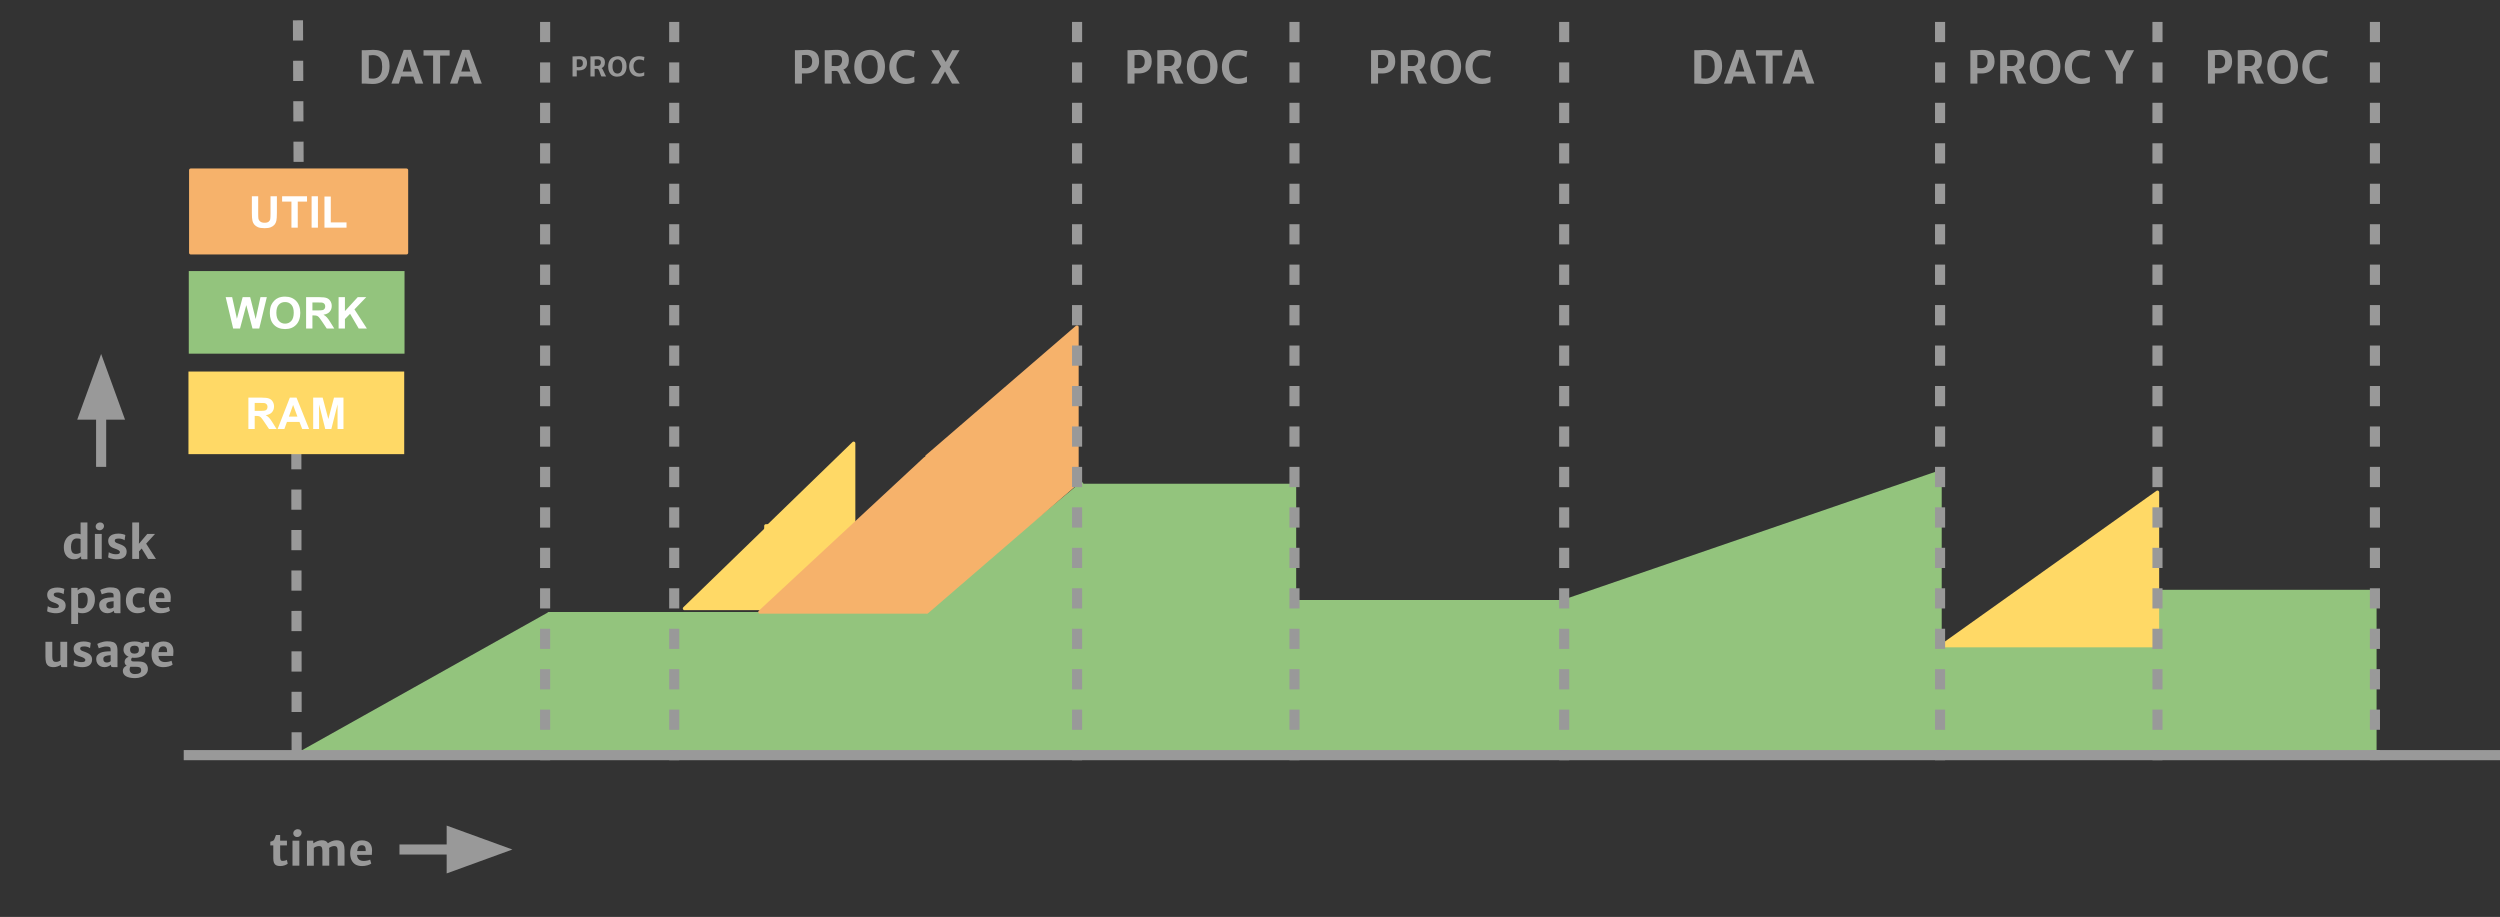 <?xml version="1.0"?>

<svg xmlns:dc="http://purl.org/dc/elements/1.1/" xmlns:cc="http://creativecommons.org/ns#" xmlns:rdf="http://www.w3.org/1999/02/22-rdf-syntax-ns#" xmlns:svg="http://www.w3.org/2000/svg" xmlns="http://www.w3.org/2000/svg" xmlns:sodipodi="http://sodipodi.sourceforge.net/DTD/sodipodi-0.dtd" xmlns:inkscape="http://www.inkscape.org/namespaces/inkscape" version="1.1" viewBox="0 0 741.606 272" stroke-miterlimit="10" id="svg9475" inkscape:version="0.91 r13725" sodipodi:docname="d4_2.svg" width="741.606" height="272" style="fill:none;stroke:none;stroke-linecap:square;stroke-miterlimit:10">
  <rect x="0" y="0" width="741.606" height="272" fill="#333333" stroke="none"/>
  <defs id="defs9660"></defs>
  <sodipodi:namedview pagecolor="#ffffff" bordercolor="#666666" borderopacity="1" objecttolerance="10" gridtolerance="10" guidetolerance="10" inkscape:pageopacity="0" inkscape:pageshadow="2" inkscape:window-width="1920" inkscape:window-height="1080" id="namedview9658" showgrid="false" fit-margin-top="0" fit-margin-left="0" fit-margin-right="0" fit-margin-bottom="0" inkscape:zoom="0.77094281" inkscape:cx="-341.71773" inkscape:cy="111.34463" inkscape:window-x="0" inkscape:window-y="0" inkscape:window-maximized="0" inkscape:current-layer="g9480"></sodipodi:namedview>
  <clipPath id="p.0">
    <path d="m 0,0 1152,0 0,864 L 0,864 0,0 Z" id="path9478" inkscape:connector-curvature="0" style="clip-rule:nonzero"></path>
  </clipPath>
  <g clip-path="url(#p.0)" id="g9480" transform="translate(-72,-224)">
    <path d="m 0,0 1152,0 0,864 -1152,0 z" id="path9482" inkscape:connector-curvature="0" style="fill:#000000;fill-opacity:0;fill-rule:nonzero"></path>
    <path d="m 647.496,402.504 -112,0 112,-38.488 z" id="path9484" inkscape:connector-curvature="0" style="fill:#93c47d;fill-rule:nonzero"></path>
    <path d="m 647.496,402.504 -112,0 112,-38.488 z" id="path9486" inkscape:connector-curvature="0" style="fill-rule:nonzero;stroke:#93c47d;stroke-width:1;stroke-linecap:butt;stroke-linejoin:round"></path>
    <path d="m 711.992,399.459 64.504,0 0,48.535 -64.504,0 z" id="path9488" inkscape:connector-curvature="0" style="fill:#93c47d;fill-rule:nonzero"></path>
    <path d="m 711.992,399.459 64.504,0 0,48.535 -64.504,0 z" id="path9490" inkscape:connector-curvature="0" style="fill-rule:nonzero;stroke:#93c47d;stroke-width:1;stroke-linecap:butt;stroke-linejoin:round"></path>
    <path d="m 647.496,415.995 64.504,0 0,32 -64.504,0 z" id="path9492" inkscape:connector-curvature="0" style="fill:#93c47d;fill-rule:nonzero"></path>
    <path d="m 647.496,415.995 64.504,0 0,32 -64.504,0 z" id="path9494" inkscape:connector-curvature="0" style="fill-rule:nonzero;stroke:#93c47d;stroke-width:1;stroke-linecap:butt;stroke-linejoin:round"></path>
    <path d="m 392.85,406.01 -46.488,0 46.488,-38.488 z" id="path9496" inkscape:connector-curvature="0" style="fill:#93c47d;fill-rule:nonzero"></path>
    <path d="m 392.85,406.01 -46.488,0 46.488,-38.488 z" id="path9498" inkscape:connector-curvature="0" style="fill-rule:nonzero;stroke:#93c47d;stroke-width:1;stroke-linecap:butt;stroke-linejoin:round"></path>
    <path d="M 234.898,448 160,448 234.898,406.047 Z" id="path9500" inkscape:connector-curvature="0" style="fill:#93c47d;fill-rule:nonzero"></path>
    <path d="M 234.898,448 160,448 234.898,406.047 Z" id="path9502" inkscape:connector-curvature="0" style="fill-rule:nonzero;stroke:#93c47d;stroke-width:1;stroke-linecap:butt;stroke-linejoin:round"></path>
    <path d="m 234.898,406.047 156.598,0 0,41.953 -156.598,0 z" id="path9504" inkscape:connector-curvature="0" style="fill:#93c47d;fill-rule:nonzero"></path>
    <path d="m 234.898,406.047 156.598,0 0,41.953 -156.598,0 z" id="path9506" inkscape:connector-curvature="0" style="fill-rule:nonzero;stroke:#93c47d;stroke-width:1;stroke-linecap:butt;stroke-linejoin:round"></path>
    <path d="M 391.496,368 456,368 l 0,80 -64.504,0 z" id="path9508" inkscape:connector-curvature="0" style="fill:#93c47d;fill-rule:nonzero"></path>
    <path d="M 391.496,368 456,368 l 0,80 -64.504,0 z" id="path9510" inkscape:connector-curvature="0" style="fill-rule:nonzero;stroke:#93c47d;stroke-width:1;stroke-linecap:butt;stroke-linejoin:round"></path>
    <path d="m 456,402.488 191.496,0 0,45.512 -191.496,0 z" id="path9512" inkscape:connector-curvature="0" style="fill:#93c47d;fill-rule:nonzero"></path>
    <path d="m 456,402.488 191.496,0 0,45.512 -191.496,0 z" id="path9514" inkscape:connector-curvature="0" style="fill-rule:nonzero;stroke:#93c47d;stroke-width:1;stroke-linecap:butt;stroke-linejoin:round"></path>
    <path d="M 159.906,358.717 160,448.008" id="path9516" inkscape:connector-curvature="0" style="fill:#000000;fill-opacity:0;fill-rule:nonzero"></path>
    <path d="M 159.906,358.717 160,448.008" id="path9518" inkscape:connector-curvature="0" style="fill-rule:nonzero;stroke:#999999;stroke-width:3;stroke-linecap:butt;stroke-linejoin:round;stroke-dasharray:3, 9"></path>
    <path d="m 128,448 685.606,0" id="path9520" inkscape:connector-curvature="0" style="fill:#000000;fill-opacity:0;fill-rule:nonzero"></path>
    <path d="m 128,448 685.606,0" id="path9522" inkscape:connector-curvature="0" style="fill-rule:nonzero;stroke:#999999;stroke-width:3;stroke-linecap:butt;stroke-linejoin:round"></path>
    <path d="m 192,476 32,0" id="path9524" inkscape:connector-curvature="0" style="fill:#000000;fill-opacity:0;fill-rule:nonzero"></path>
    <path d="m 192,476 14,0" id="path9526" inkscape:connector-curvature="0" style="fill-rule:evenodd;stroke:#999999;stroke-width:3;stroke-linecap:butt;stroke-linejoin:round"></path>
    <path d="M 206,480.955 219.614,476 206,471.045 Z" id="path9528" inkscape:connector-curvature="0" style="fill:#999999;fill-rule:evenodd;stroke:#999999;stroke-width:3;stroke-linecap:butt"></path>
    <path d="m 128,456 64,0 0,40 -64,0 z" id="path9530" inkscape:connector-curvature="0" style="fill:#000000;fill-opacity:0;fill-rule:nonzero"></path>
    <path d="m 153.072,474.784 -0.891,0 0,-1.094 q 0.422,-0.125 0.609,-0.188 0.203,-0.078 0.344,-0.188 0.156,-0.125 0.234,-0.328 0.141,-0.328 0.5,-1.297 l 1.234,0 0,1.688 2.016,0 0,1.406 -2.016,0 0,2.984 q 0,0.734 0.078,1.078 0.078,0.344 0.234,0.438 0.172,0.094 0.531,0.094 0.266,0 0.625,-0.094 0.359,-0.094 0.531,-0.219 l 0.25,1.141 q -0.312,0.266 -0.922,0.484 -0.609,0.219 -1.312,0.219 -0.75,0 -1.203,-0.234 -0.438,-0.234 -0.641,-0.734 -0.203,-0.5 -0.203,-1.344 l 0,-3.812 z m 7.723,-1.406 0,7.422 -2.031,0 0,-7.422 2.031,0 z m -1.797,-2.203 q 0,-0.312 0.172,-0.594 0.188,-0.281 0.484,-0.438 0.312,-0.172 0.641,-0.172 0.531,0 0.844,0.312 0.328,0.297 0.328,0.781 0,0.328 -0.188,0.609 -0.172,0.281 -0.469,0.453 -0.297,0.172 -0.641,0.172 -0.328,0 -0.594,-0.141 -0.266,-0.156 -0.422,-0.406 -0.156,-0.25 -0.156,-0.578 z m 12.826,2.078 q 0.781,0 1.297,0.281 0.531,0.281 0.797,0.922 0.281,0.625 0.281,1.672 l 0,4.672 -2.031,0 0,-4.219 q 0,-0.625 -0.094,-0.969 -0.078,-0.344 -0.297,-0.484 -0.219,-0.156 -0.625,-0.156 -0.375,0 -0.797,0.156 -0.422,0.156 -0.719,0.391 0.031,0.281 0.031,0.688 l 0,4.594 -2.031,0 0,-4.219 q 0,-0.609 -0.094,-0.953 -0.078,-0.344 -0.297,-0.5 -0.219,-0.156 -0.625,-0.156 -0.328,0 -0.766,0.141 -0.438,0.141 -0.766,0.422 l 0,5.266 -2.031,0 0,-7.422 1.844,0 0.047,0.797 q 0.453,-0.344 1.109,-0.625 0.672,-0.281 1.297,-0.297 0.703,-0.031 1.172,0.188 0.469,0.219 0.75,0.703 0.438,-0.328 1.125,-0.609 0.703,-0.281 1.422,-0.281 z m 10.54,2.938 q 0,0.938 -0.062,1.391 l -4.391,0 q 0.062,0.922 0.578,1.375 0.516,0.438 1.406,0.438 0.422,0 1.016,-0.109 0.609,-0.125 0.891,-0.281 l 0.328,1.156 q -0.391,0.312 -1.156,0.531 -0.766,0.219 -1.594,0.219 -1.125,0 -1.922,-0.453 -0.781,-0.469 -1.188,-1.328 -0.391,-0.859 -0.391,-2.062 0,-1.094 0.422,-1.953 0.422,-0.859 1.219,-1.344 0.812,-0.484 1.938,-0.484 0.812,0 1.453,0.297 0.656,0.281 1.047,0.938 0.391,0.641 0.406,1.672 z m -1.891,0.266 q 0.016,-0.094 0.016,-0.297 0,-0.703 -0.266,-1.062 -0.266,-0.375 -0.875,-0.375 -0.594,0 -0.953,0.391 -0.344,0.391 -0.453,1.344 l 2.531,0 z" id="path9532" inkscape:connector-curvature="0" style="fill:#999999;fill-rule:nonzero"></path>
    <path d="m 102,361 0,-32" id="path9534" inkscape:connector-curvature="0" style="fill:#000000;fill-opacity:0;fill-rule:nonzero"></path>
    <path d="m 102,361 0,-14" id="path9536" inkscape:connector-curvature="0" style="fill-rule:evenodd;stroke:#999999;stroke-width:3;stroke-linecap:butt;stroke-linejoin:round"></path>
    <path d="M 106.955,347 102,333.386 97.045,347 Z" id="path9538" inkscape:connector-curvature="0" style="fill:#999999;fill-rule:evenodd;stroke:#999999;stroke-width:3;stroke-linecap:butt"></path>
    <path d="m 72,368 64.504,0 0,75.465 -64.504,0 z" id="path9540" inkscape:connector-curvature="0" style="fill:#000000;fill-opacity:0;fill-rule:nonzero"></path>
    <path d="m 97.934,378.988 0,10.922 -1.391,0 q -0.234,0 -0.359,-0.078 -0.125,-0.078 -0.125,-0.297 l 0,-0.516 q -0.359,0.375 -0.875,0.641 -0.5,0.25 -1.297,0.25 -0.812,0 -1.484,-0.406 -0.672,-0.406 -1.078,-1.203 -0.391,-0.812 -0.391,-1.969 0,-1.219 0.469,-2.125 0.469,-0.922 1.328,-1.422 0.859,-0.5 1.969,-0.5 0.672,0 1.219,0.203 l -0.016,-0.656 0,-2.844 2.031,0 z m -4.875,7.234 q 0,1.141 0.375,1.625 0.375,0.469 1.078,0.469 0.391,0 0.766,-0.109 0.375,-0.109 0.625,-0.281 l 0,-4 q -0.188,-0.125 -0.469,-0.156 -0.281,-0.047 -0.672,-0.047 -0.5,0 -0.891,0.281 -0.375,0.281 -0.594,0.844 -0.219,0.547 -0.219,1.375 z m 9.12,-3.844 0,7.422 -2.031,0 0,-7.422 2.031,0 z m -1.797,-2.203 q 0,-0.312 0.172,-0.594 0.188,-0.281 0.484,-0.438 0.312,-0.172 0.641,-0.172 0.531,0 0.844,0.312 0.328,0.297 0.328,0.781 0,0.328 -0.188,0.609 -0.172,0.281 -0.469,0.453 -0.297,0.172 -0.641,0.172 -0.328,0 -0.594,-0.141 -0.266,-0.156 -0.422,-0.406 -0.156,-0.25 -0.156,-0.578 z m 3.889,7.641 q 0.125,0.109 0.453,0.25 0.344,0.141 0.797,0.25 0.453,0.094 0.875,0.094 0.609,0 0.891,-0.141 0.281,-0.141 0.281,-0.484 0,-0.312 -0.391,-0.562 -0.391,-0.25 -1.219,-0.531 -0.984,-0.312 -1.422,-0.875 -0.438,-0.562 -0.438,-1.391 0,-0.688 0.375,-1.172 0.375,-0.484 1.047,-0.719 0.688,-0.25 1.562,-0.25 0.719,0 1.266,0.141 0.562,0.125 0.828,0.281 l -0.219,1.562 q -0.219,-0.203 -0.719,-0.359 -0.484,-0.156 -0.953,-0.156 -0.656,0 -0.953,0.141 -0.297,0.141 -0.297,0.469 0,0.219 0.125,0.391 0.141,0.156 0.438,0.312 0.312,0.141 0.891,0.328 0.75,0.266 1.203,0.578 0.453,0.297 0.656,0.703 0.219,0.391 0.219,0.953 0,1.125 -0.781,1.703 -0.766,0.578 -2.125,0.578 -0.516,0 -1.047,-0.094 -0.516,-0.078 -0.938,-0.203 -0.406,-0.141 -0.609,-0.281 l 0.203,-1.516 z m 9.758,-1.109 -0.797,0.875 0.031,0.828 0,1.391 -2.031,0 0,-10.812 2.031,0 0,4.453 -0.062,1.875 2.5,-2.938 2.297,0 -2.641,2.891 2.906,4.531 -2.312,0 -1.922,-3.094 z" id="path9542" inkscape:connector-curvature="0" style="fill:#999999;fill-rule:nonzero"></path>
    <path d="m 86.173,403.816 q 0.125,0.109 0.453,0.25 0.344,0.141 0.797,0.25 0.453,0.094 0.875,0.094 0.609,0 0.891,-0.141 0.281,-0.141 0.281,-0.484 0,-0.312 -0.391,-0.562 -0.391,-0.25 -1.219,-0.531 -0.984,-0.312 -1.422,-0.875 -0.438,-0.562 -0.438,-1.391 0,-0.688 0.375,-1.172 0.375,-0.484 1.047,-0.719 0.688,-0.25 1.562,-0.25 0.719,0 1.266,0.141 0.562,0.125 0.828,0.281 l -0.219,1.562 q -0.219,-0.203 -0.719,-0.359 -0.484,-0.156 -0.953,-0.156 -0.656,0 -0.953,0.141 -0.297,0.141 -0.297,0.469 0,0.219 0.125,0.391 0.141,0.156 0.438,0.312 0.312,0.141 0.891,0.328 0.75,0.266 1.203,0.578 0.453,0.297 0.656,0.703 0.219,0.391 0.219,0.953 0,1.125 -0.781,1.703 -0.766,0.578 -2.125,0.578 -0.516,0 -1.047,-0.094 -0.516,-0.078 -0.938,-0.203 -0.406,-0.141 -0.609,-0.281 l 0.203,-1.516 z m 11.008,-5.531 q 0.828,0 1.484,0.391 0.672,0.391 1.078,1.188 0.406,0.797 0.406,1.953 0,1.219 -0.484,2.156 -0.469,0.922 -1.328,1.438 -0.844,0.5 -1.969,0.5 -0.672,0 -1.234,-0.219 l 0.031,1.016 0,2.391 -2.031,0 0,-10.719 1.891,0 0,0.75 q 0.359,-0.344 0.859,-0.594 0.516,-0.25 1.297,-0.25 z m 0.828,3.641 q 0,-1.172 -0.375,-1.641 -0.359,-0.484 -1.078,-0.484 -0.391,0 -0.766,0.125 -0.375,0.125 -0.625,0.328 l 0,3.922 q 0.188,0.172 0.469,0.234 0.297,0.062 0.672,0.062 0.5,0 0.875,-0.297 0.391,-0.297 0.609,-0.875 0.219,-0.578 0.219,-1.375 z m 6.705,-3.688 q 1.078,0 1.719,0.234 0.656,0.234 0.969,0.828 0.328,0.594 0.328,1.656 l 0,4.953 -1.188,0 q -0.297,0 -0.453,-0.047 -0.141,-0.031 -0.234,-0.172 -0.078,-0.156 -0.078,-0.469 l 0,-0.047 q -0.344,0.312 -0.844,0.531 -0.484,0.203 -1.094,0.203 -0.703,0 -1.266,-0.312 -0.547,-0.312 -0.859,-0.859 -0.297,-0.547 -0.297,-1.25 0,-0.656 0.328,-1.109 0.344,-0.469 0.969,-0.75 0.969,-0.422 2.984,-0.422 l 0,-0.469 q 0,-0.422 -0.109,-0.609 -0.109,-0.203 -0.422,-0.266 -0.297,-0.078 -0.938,-0.078 -0.312,0 -0.953,0.172 -0.641,0.156 -1.094,0.359 l -0.453,-1.297 q 0.266,-0.156 0.75,-0.344 0.5,-0.188 1.094,-0.312 0.594,-0.125 1.141,-0.125 z m -0.172,6.297 q 0.328,0 0.688,-0.125 0.359,-0.141 0.469,-0.281 l 0,-1.781 q -0.375,0 -0.844,0.094 -0.469,0.078 -0.688,0.172 -0.297,0.109 -0.469,0.312 -0.172,0.188 -0.172,0.547 0,0.531 0.281,0.797 0.281,0.266 0.734,0.266 z m 8.506,-6.25 q 0.656,0 1.188,0.109 0.531,0.109 0.734,0.266 l -0.25,1.562 q -0.281,-0.156 -0.625,-0.219 -0.344,-0.062 -0.844,-0.062 -0.469,0 -0.891,0.203 -0.422,0.188 -0.703,0.641 -0.281,0.438 -0.297,1.141 -0.031,0.781 0.203,1.312 0.234,0.516 0.641,0.781 0.422,0.25 0.969,0.25 0.484,0 0.922,-0.078 0.453,-0.094 0.688,-0.219 l 0.297,1.203 q -0.344,0.328 -0.969,0.531 -0.609,0.203 -1.312,0.203 -1.109,0 -1.891,-0.484 -0.781,-0.484 -1.172,-1.312 -0.391,-0.844 -0.391,-1.938 0,-1.109 0.406,-2 0.406,-0.891 1.234,-1.391 0.844,-0.5 2.062,-0.5 z m 9.601,2.906 q 0,0.938 -0.062,1.391 l -4.391,0 q 0.062,0.922 0.578,1.375 0.516,0.438 1.406,0.438 0.422,0 1.016,-0.109 0.609,-0.125 0.891,-0.281 l 0.328,1.156 q -0.391,0.312 -1.156,0.531 -0.766,0.219 -1.594,0.219 -1.125,0 -1.922,-0.453 -0.781,-0.469 -1.188,-1.328 -0.391,-0.859 -0.391,-2.062 0,-1.094 0.422,-1.953 0.422,-0.859 1.219,-1.344 0.812,-0.484 1.938,-0.484 0.812,0 1.453,0.297 0.656,0.281 1.047,0.938 0.391,0.641 0.406,1.672 z m -1.891,0.266 q 0.016,-0.094 0.016,-0.297 0,-0.703 -0.266,-1.062 -0.266,-0.375 -0.875,-0.375 -0.594,0 -0.953,0.391 -0.344,0.391 -0.453,1.344 l 2.531,0 z" id="path9544" inkscape:connector-curvature="0" style="fill:#999999;fill-rule:nonzero"></path>
    <path d="m 91.929,414.378 0,7.531 -1.344,0 q -0.266,0 -0.391,-0.078 -0.109,-0.078 -0.109,-0.297 l 0,-0.344 q -0.422,0.297 -1.031,0.516 -0.609,0.203 -1.125,0.203 -1.016,0 -1.562,-0.375 -0.531,-0.391 -0.719,-1.062 -0.172,-0.688 -0.172,-1.75 l 0,-4.344 2.031,0 0,4.312 q 0,0.703 0.125,1.062 0.125,0.344 0.359,0.469 0.234,0.125 0.656,0.125 0.328,0 0.688,-0.125 0.375,-0.141 0.562,-0.297 l 0,-5.547 2.031,0 z m 2.083,5.438 q 0.125,0.109 0.453,0.25 0.344,0.141 0.797,0.25 0.453,0.094 0.875,0.094 0.609,0 0.891,-0.141 0.281,-0.141 0.281,-0.484 0,-0.312 -0.391,-0.562 -0.391,-0.25 -1.219,-0.531 -0.984,-0.312 -1.422,-0.875 -0.438,-0.562 -0.438,-1.391 0,-0.688 0.375,-1.172 0.375,-0.484 1.047,-0.719 0.688,-0.25 1.562,-0.25 0.719,0 1.266,0.141 0.562,0.125 0.828,0.281 l -0.219,1.562 q -0.219,-0.203 -0.719,-0.359 -0.484,-0.156 -0.953,-0.156 -0.656,0 -0.953,0.141 -0.297,0.141 -0.297,0.469 0,0.219 0.125,0.391 0.141,0.156 0.438,0.312 0.312,0.141 0.891,0.328 0.75,0.266 1.203,0.578 0.453,0.297 0.656,0.703 0.219,0.391 0.219,0.953 0,1.125 -0.781,1.703 -0.766,0.578 -2.125,0.578 -0.516,0 -1.047,-0.094 -0.516,-0.078 -0.938,-0.203 -0.406,-0.141 -0.609,-0.281 l 0.203,-1.516 z m 9.82,-5.578 q 1.078,0 1.719,0.234 0.656,0.234 0.969,0.828 0.328,0.594 0.328,1.656 l 0,4.953 -1.188,0 q -0.297,0 -0.453,-0.047 -0.141,-0.031 -0.234,-0.172 -0.078,-0.156 -0.078,-0.469 l 0,-0.047 q -0.344,0.312 -0.844,0.531 -0.484,0.203 -1.094,0.203 -0.703,0 -1.266,-0.312 -0.547,-0.312 -0.859,-0.859 -0.297,-0.547 -0.297,-1.25 0,-0.656 0.328,-1.109 0.344,-0.469 0.969,-0.75 0.969,-0.422 2.984,-0.422 l 0,-0.469 q 0,-0.422 -0.109,-0.609 -0.109,-0.203 -0.422,-0.266 -0.297,-0.078 -0.938,-0.078 -0.312,0 -0.953,0.172 -0.641,0.156 -1.094,0.359 l -0.453,-1.297 q 0.266,-0.156 0.75,-0.344 0.5,-0.188 1.094,-0.312 0.594,-0.125 1.141,-0.125 z m -0.172,6.297 q 0.328,0 0.688,-0.125 0.359,-0.141 0.469,-0.281 l 0,-1.781 q -0.375,0 -0.844,0.094 -0.469,0.078 -0.688,0.172 -0.297,0.109 -0.469,0.312 -0.172,0.188 -0.172,0.547 0,0.531 0.281,0.797 0.281,0.266 0.734,0.266 z m 12.553,-4.688 -1.219,0 q 0.125,0.375 0.125,0.844 0,1.203 -0.859,1.828 -0.859,0.625 -2.438,0.625 -0.359,0 -0.641,-0.047 -0.141,0.109 -0.219,0.266 -0.062,0.156 -0.062,0.328 0,0.312 0.188,0.422 0.203,0.109 0.688,0.109 l 1.234,0 q 1.641,0 2.25,0.641 0.609,0.625 0.609,1.594 0,0.844 -0.531,1.453 -0.531,0.609 -1.406,0.922 -0.875,0.328 -1.891,0.328 -1.734,0 -2.672,-0.562 -0.938,-0.547 -0.938,-1.609 0,-0.516 0.312,-0.922 0.312,-0.391 0.828,-0.609 -0.312,-0.172 -0.469,-0.469 -0.141,-0.297 -0.141,-0.641 0,-0.453 0.266,-0.859 0.281,-0.406 0.922,-0.672 -0.703,-0.297 -1.109,-0.844 -0.406,-0.547 -0.406,-1.219 0,-1.266 0.859,-1.859 0.875,-0.609 2.453,-0.609 1.438,0 2.25,0.531 0.219,-0.188 0.516,-0.312 0.297,-0.125 0.688,-0.125 l 0.812,0 0,1.469 z m -4.359,2.047 q 0.641,0 0.984,-0.25 0.359,-0.25 0.359,-0.891 0,-0.609 -0.312,-0.906 -0.312,-0.312 -0.938,-0.312 -0.641,0 -1,0.266 -0.359,0.266 -0.359,0.938 0,0.547 0.328,0.859 0.328,0.297 0.938,0.297 z m -0.734,3.906 q -0.141,0 -0.391,-0.016 -0.281,0.25 -0.281,0.75 0,0.625 0.375,1.016 0.391,0.406 1.219,0.406 0.859,0 1.344,-0.266 0.484,-0.25 0.484,-0.828 0,-0.375 -0.125,-0.609 -0.109,-0.219 -0.484,-0.344 -0.359,-0.109 -1.078,-0.109 l -1.062,0 z m 12.321,-4.609 q 0,0.938 -0.062,1.391 l -4.391,0 q 0.062,0.922 0.578,1.375 0.516,0.438 1.406,0.438 0.422,0 1.016,-0.109 0.609,-0.125 0.891,-0.281 l 0.328,1.156 q -0.391,0.312 -1.156,0.531 -0.766,0.219 -1.594,0.219 -1.125,0 -1.922,-0.453 -0.781,-0.469 -1.188,-1.328 -0.391,-0.859 -0.391,-2.062 0,-1.094 0.422,-1.953 0.422,-0.859 1.219,-1.344 0.812,-0.484 1.938,-0.484 0.812,0 1.453,0.297 0.656,0.281 1.047,0.938 0.391,0.641 0.406,1.672 z m -1.891,0.266 q 0.016,-0.094 0.016,-0.297 0,-0.703 -0.266,-1.062 -0.266,-0.375 -0.875,-0.375 -0.594,0 -0.953,0.391 -0.344,0.391 -0.453,1.344 l 2.531,0 z" id="path9546" inkscape:connector-curvature="0" style="fill:#999999;fill-rule:nonzero"></path>
    <path d="m 128,304.409 64,0 0,24.504 -64,0 z" id="path9548" inkscape:connector-curvature="0" style="fill:#93c47d;fill-rule:nonzero"></path>
    <path d="m 141.167,321.461 -2.219,-9.312 1.922,0 1.406,6.406 1.703,-6.406 2.234,0 1.625,6.5 1.422,-6.5 1.891,0 -2.25,9.312 -2,0 -1.844,-6.953 -1.859,6.953 -2.031,0 z m 10.877,-4.594 q 0,-1.422 0.422,-2.391 0.328,-0.703 0.875,-1.266 0.547,-0.578 1.203,-0.844 0.859,-0.375 2,-0.375 2.062,0 3.297,1.281 1.234,1.281 1.234,3.547 0,2.25 -1.234,3.531 -1.219,1.266 -3.266,1.266 -2.078,0 -3.312,-1.266 -1.219,-1.266 -1.219,-3.484 z m 1.938,-0.062 q 0,1.578 0.734,2.391 0.734,0.812 1.844,0.812 1.125,0 1.844,-0.797 0.734,-0.812 0.734,-2.438 0,-1.594 -0.703,-2.375 -0.703,-0.797 -1.875,-0.797 -1.156,0 -1.875,0.797 -0.703,0.797 -0.703,2.406 z m 8.82,4.656 0,-9.312 3.953,0 q 1.5,0 2.172,0.266 0.672,0.25 1.078,0.891 0.406,0.641 0.406,1.453 0,1.047 -0.625,1.734 -0.609,0.688 -1.828,0.859 0.609,0.359 1,0.781 0.406,0.422 1.078,1.516 l 1.125,1.812 -2.234,0 -1.359,-2.031 q -0.734,-1.078 -1,-1.359 -0.266,-0.281 -0.562,-0.391 -0.297,-0.109 -0.938,-0.109 l -0.391,0 0,3.891 -1.875,0 z m 1.875,-5.375 1.391,0 q 1.359,0 1.688,-0.109 0.344,-0.109 0.531,-0.391 0.188,-0.281 0.188,-0.703 0,-0.469 -0.25,-0.75 -0.25,-0.297 -0.703,-0.375 -0.234,-0.031 -1.375,-0.031 l -1.469,0 0,2.359 z m 7.766,5.375 0,-9.312 1.875,0 0,4.141 3.797,-4.141 2.531,0 -3.5,3.625 3.688,5.688 -2.422,0 -2.562,-4.375 -1.531,1.562 0,2.812 -1.875,0 z" id="path9550" inkscape:connector-curvature="0" style="fill:#ffffff;fill-rule:nonzero"></path>
    <path d="m 160.394,231.52 0.189,42.961" id="path9552" inkscape:connector-curvature="0" style="fill:#000000;fill-opacity:0;fill-rule:nonzero"></path>
    <path d="m 160.394,231.52 0.189,42.961" id="path9554" inkscape:connector-curvature="0" style="fill-rule:nonzero;stroke:#999999;stroke-width:3;stroke-linecap:butt;stroke-linejoin:round;stroke-dasharray:3, 9"></path>
    <path d="m 712,224 64.504,0 0,40 L 712,264 Z" id="path9556" inkscape:connector-curvature="0" style="fill:#000000;fill-opacity:0;fill-rule:nonzero"></path>
    <path d="m 727.587,238.894 q 0.594,0 1.578,-0.047 0.906,-0.062 1.344,-0.062 1.766,0 2.688,0.828 0.938,0.812 0.938,2.594 0,1.141 -0.469,1.953 -0.453,0.797 -1.344,1.219 -0.891,0.422 -2.156,0.422 -0.672,0 -1.125,-0.016 l 0,3.016 -2.078,0 0,-9.906 0.625,0 z m 2.531,5.344 q 0.875,0 1.406,-0.469 0.547,-0.469 0.547,-1.594 0,-0.938 -0.516,-1.422 -0.5,-0.5 -1.453,-0.453 -0.391,0 -0.625,0.031 -0.234,0.016 -0.438,0.047 l 0,3.797 q 0.422,0.062 1.078,0.062 z m 13.454,4.562 -2.297,0 q -0.062,-0.094 -0.141,-0.219 -0.062,-0.125 -0.141,-0.297 l -0.094,-0.203 q -0.109,-0.234 -0.203,-0.484 -0.094,-0.266 -0.234,-0.688 -0.203,-0.625 -0.359,-1 -0.141,-0.375 -0.375,-0.625 -0.234,-0.25 -0.547,-0.25 -0.656,0.031 -1.297,0.031 l 0,3.734 -2.078,0 0,-9.906 0.969,0 q 0.328,0 0.75,-0.031 0.359,-0.031 0.828,-0.047 0.484,-0.031 1.047,-0.031 1.578,0 2.562,0.688 1,0.688 1,2.312 0,1.172 -0.422,1.875 -0.422,0.688 -1.219,1 0.344,0.297 0.594,0.781 0.266,0.469 0.609,1.281 0.375,0.906 0.641,1.359 l 0.406,0.719 z m -5.688,-5.234 q 0.328,0.047 1.359,0.047 0.875,0 1.281,-0.5 0.422,-0.516 0.422,-1.266 0,-0.453 -0.141,-0.781 -0.141,-0.328 -0.531,-0.531 -0.391,-0.203 -1.125,-0.203 -0.781,0 -1.266,0.125 l 0,3.109 z m 6.683,0.234 q 0.031,-1.672 0.625,-2.766 0.609,-1.109 1.656,-1.656 1.047,-0.547 2.422,-0.594 1.344,-0.031 2.344,0.594 1.016,0.625 1.547,1.781 0.531,1.156 0.516,2.672 -0.047,1.688 -0.641,2.828 -0.594,1.141 -1.641,1.703 -1.047,0.547 -2.438,0.547 -1.375,0 -2.375,-0.641 -1,-0.656 -1.531,-1.812 Q 744.536,245.3 744.567,243.8 Z m 6.953,-0.031 q 0,-1 -0.25,-1.766 -0.25,-0.766 -0.781,-1.203 -0.516,-0.438 -1.266,-0.438 -0.719,0 -1.297,0.359 -0.562,0.359 -0.891,1.141 -0.328,0.781 -0.328,2 0,1 0.266,1.797 0.266,0.797 0.812,1.25 0.547,0.453 1.328,0.453 1.141,0 1.766,-0.891 0.641,-0.891 0.641,-2.703 z m 8.286,-4.984 q 0.734,0 1.203,0.078 0.484,0.078 1.031,0.203 0.391,0.094 0.469,0.109 l -0.297,1.828 q -0.047,-0.031 -0.344,-0.188 -0.297,-0.172 -0.812,-0.281 -0.5,-0.109 -1.109,-0.109 -0.812,0 -1.469,0.406 -0.641,0.391 -1.016,1.141 -0.375,0.75 -0.375,1.766 0,1.031 0.359,1.844 0.359,0.812 1.047,1.266 0.688,0.453 1.609,0.453 0.422,0 0.875,-0.094 0.469,-0.109 0.844,-0.25 0.391,-0.141 0.578,-0.281 l 0,1.703 q -0.406,0.172 -0.734,0.281 -0.312,0.094 -0.766,0.172 -0.438,0.078 -1,0.078 -1.5,0 -2.625,-0.625 -1.109,-0.641 -1.719,-1.766 -0.594,-1.141 -0.594,-2.641 0,-1.594 0.641,-2.734 0.641,-1.156 1.734,-1.75 1.109,-0.609 2.469,-0.609 z" id="path9558" inkscape:connector-curvature="0" style="fill:#999999;fill-rule:nonzero"></path>
    <path d="m 168,224 56.913,0 0,40 L 168,264 Z" id="path9560" inkscape:connector-curvature="0" style="fill:#000000;fill-opacity:0;fill-rule:nonzero"></path>
    <path d="m 180.288,238.894 q 0.219,0 0.844,-0.031 0.859,-0.078 1.562,-0.078 2.438,0 3.641,1.25 1.219,1.234 1.219,3.547 0,1.672 -0.609,2.875 -0.609,1.188 -1.734,1.828 -1.109,0.625 -2.609,0.625 -0.469,0 -1.391,-0.062 -0.578,-0.047 -0.906,-0.047 l -1,0 0,-9.906 0.984,0 z m 2.438,8.422 q 1.234,-0.016 1.938,-0.859 0.703,-0.859 0.703,-2.641 0,-1.281 -0.312,-2.031 -0.312,-0.766 -0.938,-1.094 -0.625,-0.344 -1.625,-0.344 -0.344,0 -0.828,0.078 l -0.266,0.016 0,6.766 q 0.438,0.109 1.328,0.109 z m 11.894,-0.609 -3.641,0 -0.656,2.094 -2.219,0 3.656,-10.016 2.094,0 3.688,10.016 -2.25,0 -0.672,-2.094 z m -0.469,-1.484 -1.078,-3.406 -0.281,-1.016 -0.281,1.016 -1.062,3.406 2.703,0 z m 3.482,-4.734 0,-1.594 7.75,0 0,1.594 -2.828,0 0,8.312 -2.078,0 0,-8.312 -2.844,0 z m 14.369,6.219 -3.641,0 -0.656,2.094 -2.219,0 3.656,-10.016 2.094,0 3.688,10.016 -2.25,0 -0.672,-2.094 z m -0.469,-1.484 -1.078,-3.406 -0.281,-1.016 -0.281,1.016 -1.062,3.406 2.703,0 z" id="path9562" inkscape:connector-curvature="0" style="fill:#999999;fill-rule:nonzero"></path>
    <path d="m 291.752,224 80,0 0,40 -80,0 z" id="path9564" inkscape:connector-curvature="0" style="fill:#000000;fill-opacity:0;fill-rule:nonzero"></path>
    <path d="m 308.433,238.894 q 0.594,0 1.578,-0.047 0.906,-0.062 1.344,-0.062 1.766,0 2.688,0.828 0.938,0.812 0.938,2.594 0,1.141 -0.469,1.953 -0.453,0.797 -1.344,1.219 -0.891,0.422 -2.156,0.422 -0.672,0 -1.125,-0.016 l 0,3.016 -2.078,0 0,-9.906 0.625,0 z m 2.531,5.344 q 0.875,0 1.406,-0.469 0.547,-0.469 0.547,-1.594 0,-0.938 -0.516,-1.422 -0.5,-0.5 -1.453,-0.453 -0.391,0 -0.625,0.031 -0.234,0.016 -0.438,0.047 l 0,3.797 q 0.422,0.062 1.078,0.062 z m 13.454,4.562 -2.297,0 q -0.062,-0.094 -0.141,-0.219 -0.062,-0.125 -0.141,-0.297 l -0.094,-0.203 q -0.109,-0.234 -0.203,-0.484 -0.094,-0.266 -0.234,-0.688 -0.203,-0.625 -0.359,-1 -0.141,-0.375 -0.375,-0.625 -0.234,-0.25 -0.547,-0.25 -0.656,0.031 -1.297,0.031 l 0,3.734 -2.078,0 0,-9.906 0.969,0 q 0.328,0 0.75,-0.031 0.359,-0.031 0.828,-0.047 0.484,-0.031 1.047,-0.031 1.578,0 2.562,0.688 1,0.688 1,2.312 0,1.172 -0.422,1.875 -0.422,0.688 -1.219,1 0.344,0.297 0.594,0.781 0.266,0.469 0.609,1.281 0.375,0.906 0.641,1.359 l 0.406,0.719 z m -5.688,-5.234 q 0.328,0.047 1.359,0.047 0.875,0 1.281,-0.5 0.422,-0.516 0.422,-1.266 0,-0.453 -0.141,-0.781 -0.141,-0.328 -0.531,-0.531 -0.391,-0.203 -1.125,-0.203 -0.781,0 -1.266,0.125 l 0,3.109 z m 6.683,0.234 q 0.031,-1.672 0.625,-2.766 0.609,-1.109 1.656,-1.656 1.047,-0.547 2.422,-0.594 1.344,-0.031 2.344,0.594 1.016,0.625 1.547,1.781 0.531,1.156 0.516,2.672 -0.047,1.688 -0.641,2.828 -0.594,1.141 -1.641,1.703 -1.047,0.547 -2.438,0.547 -1.375,0 -2.375,-0.641 -1,-0.656 -1.531,-1.812 Q 325.382,245.3 325.413,243.8 Z m 6.953,-0.031 q 0,-1 -0.25,-1.766 -0.25,-0.766 -0.781,-1.203 -0.516,-0.438 -1.266,-0.438 -0.719,0 -1.297,0.359 -0.562,0.359 -0.891,1.141 -0.328,0.781 -0.328,2 0,1 0.266,1.797 0.266,0.797 0.812,1.25 0.547,0.453 1.328,0.453 1.141,0 1.766,-0.891 0.641,-0.891 0.641,-2.703 z m 8.286,-4.984 q 0.734,0 1.203,0.078 0.484,0.078 1.031,0.203 0.391,0.094 0.469,0.109 l -0.297,1.828 q -0.047,-0.031 -0.344,-0.188 -0.297,-0.172 -0.812,-0.281 -0.5,-0.109 -1.109,-0.109 -0.812,0 -1.469,0.406 -0.641,0.391 -1.016,1.141 -0.375,0.75 -0.375,1.766 0,1.031 0.359,1.844 0.359,0.812 1.047,1.266 0.688,0.453 1.609,0.453 0.422,0 0.875,-0.094 0.469,-0.109 0.844,-0.25 0.391,-0.141 0.578,-0.281 l 0,1.703 q -0.406,0.172 -0.734,0.281 -0.312,0.094 -0.766,0.172 -0.438,0.078 -1,0.078 -1.5,0 -2.625,-0.625 -1.109,-0.641 -1.719,-1.766 -0.594,-1.141 -0.594,-2.641 0,-1.594 0.641,-2.734 0.641,-1.156 1.734,-1.75 1.109,-0.609 2.469,-0.609 z m 16.057,10.016 -2.297,0 -1.594,-2.766 -0.484,-0.859 -2,3.625 -2.172,0 3,-5.109 -2.922,-4.797 2.266,0 2.031,3.5 0.484,-0.875 1.438,-2.625 2.188,0 -2.953,5.016 3.016,4.891 z" id="path9566" inkscape:connector-curvature="0" style="fill:#999999;fill-rule:nonzero"></path>
    <path d="m 391.504,224 64.504,0 0,40 -64.504,0 z" id="path9568" inkscape:connector-curvature="0" style="fill:#000000;fill-opacity:0;fill-rule:nonzero"></path>
    <path d="m 407.091,238.894 q 0.594,0 1.578,-0.047 0.906,-0.062 1.344,-0.062 1.766,0 2.688,0.828 0.938,0.812 0.938,2.594 0,1.141 -0.469,1.953 -0.453,0.797 -1.344,1.219 -0.891,0.422 -2.156,0.422 -0.672,0 -1.125,-0.016 l 0,3.016 -2.078,0 0,-9.906 0.625,0 z m 2.531,5.344 q 0.875,0 1.406,-0.469 0.547,-0.469 0.547,-1.594 0,-0.938 -0.516,-1.422 -0.5,-0.5 -1.453,-0.453 -0.391,0 -0.625,0.031 -0.234,0.016 -0.438,0.047 l 0,3.797 q 0.422,0.062 1.078,0.062 z m 13.454,4.562 -2.297,0 q -0.062,-0.094 -0.141,-0.219 -0.062,-0.125 -0.141,-0.297 l -0.094,-0.203 q -0.109,-0.234 -0.203,-0.484 -0.094,-0.266 -0.234,-0.688 -0.203,-0.625 -0.359,-1 -0.141,-0.375 -0.375,-0.625 -0.234,-0.25 -0.547,-0.25 -0.656,0.031 -1.297,0.031 l 0,3.734 -2.078,0 0,-9.906 0.969,0 q 0.328,0 0.75,-0.031 0.359,-0.031 0.828,-0.047 0.484,-0.031 1.047,-0.031 1.578,0 2.562,0.688 1,0.688 1,2.312 0,1.172 -0.422,1.875 -0.422,0.688 -1.219,1 0.344,0.297 0.594,0.781 0.266,0.469 0.609,1.281 0.375,0.906 0.641,1.359 l 0.406,0.719 z m -5.688,-5.234 q 0.328,0.047 1.359,0.047 0.875,0 1.281,-0.5 0.422,-0.516 0.422,-1.266 0,-0.453 -0.141,-0.781 -0.141,-0.328 -0.531,-0.531 -0.391,-0.203 -1.125,-0.203 -0.781,0 -1.266,0.125 l 0,3.109 z m 6.683,0.234 q 0.031,-1.672 0.625,-2.766 0.609,-1.109 1.656,-1.656 1.047,-0.547 2.422,-0.594 1.344,-0.031 2.344,0.594 1.016,0.625 1.547,1.781 0.531,1.156 0.516,2.672 -0.047,1.688 -0.641,2.828 -0.594,1.141 -1.641,1.703 -1.047,0.547 -2.438,0.547 -1.375,0 -2.375,-0.641 -1,-0.656 -1.531,-1.812 Q 424.04,245.3 424.071,243.8 Z m 6.953,-0.031 q 0,-1 -0.25,-1.766 -0.25,-0.766 -0.781,-1.203 -0.516,-0.438 -1.266,-0.438 -0.719,0 -1.297,0.359 -0.562,0.359 -0.891,1.141 -0.328,0.781 -0.328,2 0,1 0.266,1.797 0.266,0.797 0.812,1.25 0.547,0.453 1.328,0.453 1.141,0 1.766,-0.891 0.641,-0.891 0.641,-2.703 z m 8.286,-4.984 q 0.734,0 1.203,0.078 0.484,0.078 1.031,0.203 0.391,0.094 0.469,0.109 l -0.297,1.828 q -0.047,-0.031 -0.344,-0.188 -0.297,-0.172 -0.812,-0.281 -0.5,-0.109 -1.109,-0.109 -0.812,0 -1.469,0.406 -0.641,0.391 -1.016,1.141 -0.375,0.75 -0.375,1.766 0,1.031 0.359,1.844 0.359,0.812 1.047,1.266 0.688,0.453 1.609,0.453 0.422,0 0.875,-0.094 0.469,-0.109 0.844,-0.25 0.391,-0.141 0.578,-0.281 l 0,1.703 q -0.406,0.172 -0.734,0.281 -0.312,0.094 -0.766,0.172 -0.438,0.078 -1,0.078 -1.5,0 -2.625,-0.625 -1.109,-0.641 -1.719,-1.766 -0.594,-1.141 -0.594,-2.641 0,-1.594 0.641,-2.734 0.641,-1.156 1.734,-1.75 1.109,-0.609 2.469,-0.609 z" id="path9570" inkscape:connector-curvature="0" style="fill:#999999;fill-rule:nonzero"></path>
    <path d="m 464,224 64,0 0,40 -64,0 z" id="path9572" inkscape:connector-curvature="0" style="fill:#000000;fill-opacity:0;fill-rule:nonzero"></path>
    <path d="m 479.335,238.894 q 0.594,0 1.578,-0.047 0.906,-0.062 1.344,-0.062 1.766,0 2.688,0.828 0.938,0.812 0.938,2.594 0,1.141 -0.469,1.953 -0.453,0.797 -1.344,1.219 -0.891,0.422 -2.156,0.422 -0.672,0 -1.125,-0.016 l 0,3.016 -2.078,0 0,-9.906 0.625,0 z m 2.531,5.344 q 0.875,0 1.406,-0.469 0.547,-0.469 0.547,-1.594 0,-0.938 -0.516,-1.422 -0.5,-0.5 -1.453,-0.453 -0.391,0 -0.625,0.031 -0.234,0.016 -0.438,0.047 l 0,3.797 q 0.422,0.062 1.078,0.062 z m 13.454,4.562 -2.297,0 q -0.062,-0.094 -0.141,-0.219 -0.062,-0.125 -0.141,-0.297 l -0.094,-0.203 q -0.109,-0.234 -0.203,-0.484 -0.094,-0.266 -0.234,-0.688 -0.203,-0.625 -0.359,-1 -0.141,-0.375 -0.375,-0.625 -0.234,-0.25 -0.547,-0.25 -0.656,0.031 -1.297,0.031 l 0,3.734 -2.078,0 0,-9.906 0.969,0 q 0.328,0 0.75,-0.031 0.359,-0.031 0.828,-0.047 0.484,-0.031 1.047,-0.031 1.578,0 2.562,0.688 1,0.688 1,2.312 0,1.172 -0.422,1.875 -0.422,0.688 -1.219,1 0.344,0.297 0.594,0.781 0.266,0.469 0.609,1.281 0.375,0.906 0.641,1.359 l 0.406,0.719 z m -5.688,-5.234 q 0.328,0.047 1.359,0.047 0.875,0 1.281,-0.5 0.422,-0.516 0.422,-1.266 0,-0.453 -0.141,-0.781 -0.141,-0.328 -0.531,-0.531 -0.391,-0.203 -1.125,-0.203 -0.781,0 -1.266,0.125 l 0,3.109 z m 6.683,0.234 q 0.031,-1.672 0.625,-2.766 0.609,-1.109 1.656,-1.656 1.047,-0.547 2.422,-0.594 1.344,-0.031 2.344,0.594 1.016,0.625 1.547,1.781 0.531,1.156 0.516,2.672 -0.047,1.688 -0.641,2.828 -0.594,1.141 -1.641,1.703 -1.047,0.547 -2.438,0.547 -1.375,0 -2.375,-0.641 -1,-0.656 -1.531,-1.812 Q 496.284,245.3 496.315,243.8 Z m 6.953,-0.031 q 0,-1 -0.25,-1.766 -0.25,-0.766 -0.781,-1.203 -0.516,-0.438 -1.266,-0.438 -0.719,0 -1.297,0.359 -0.562,0.359 -0.891,1.141 -0.328,0.781 -0.328,2 0,1 0.266,1.797 0.266,0.797 0.812,1.25 0.547,0.453 1.328,0.453 1.141,0 1.766,-0.891 0.641,-0.891 0.641,-2.703 z m 8.286,-4.984 q 0.734,0 1.203,0.078 0.484,0.078 1.031,0.203 0.391,0.094 0.469,0.109 l -0.297,1.828 q -0.047,-0.031 -0.344,-0.188 -0.297,-0.172 -0.812,-0.281 -0.5,-0.109 -1.109,-0.109 -0.812,0 -1.469,0.406 -0.641,0.391 -1.016,1.141 -0.375,0.75 -0.375,1.766 0,1.031 0.359,1.844 0.359,0.812 1.047,1.266 0.688,0.453 1.609,0.453 0.422,0 0.875,-0.094 0.469,-0.109 0.844,-0.25 0.391,-0.141 0.578,-0.281 l 0,1.703 q -0.406,0.172 -0.734,0.281 -0.312,0.094 -0.766,0.172 -0.438,0.078 -1,0.078 -1.5,0 -2.625,-0.625 -1.109,-0.641 -1.719,-1.766 -0.594,-1.141 -0.594,-2.641 0,-1.594 0.641,-2.734 0.641,-1.156 1.734,-1.75 1.109,-0.609 2.469,-0.609 z" id="path9574" inkscape:connector-curvature="0" style="fill:#999999;fill-rule:nonzero"></path>
    <path d="m 220.215,224 64,0 0,40 -64,0 z" id="path9576" inkscape:connector-curvature="0" style="fill:#000000;fill-opacity:0;fill-rule:nonzero"></path>
    <path d="m 242.215,240.727 q 0.359,0 0.938,-0.031 0.547,-0.031 0.812,-0.031 1.062,0 1.609,0.5 0.562,0.484 0.562,1.562 0,0.672 -0.281,1.156 -0.266,0.484 -0.797,0.75 -0.531,0.25 -1.297,0.25 -0.406,0 -0.672,-0.016 l 0,1.812 -1.25,0 0,-5.953 0.375,0 z m 1.516,3.203 q 0.531,0 0.844,-0.266 0.328,-0.281 0.328,-0.953 0,-0.578 -0.312,-0.859 -0.297,-0.297 -0.875,-0.281 -0.219,0.016 -0.359,0.031 -0.141,0 -0.266,0.031 l 0,2.266 q 0.25,0.031 0.641,0.031 z m 8.074,2.75 -1.375,0 q -0.047,-0.062 -0.094,-0.125 -0.031,-0.078 -0.078,-0.188 l -0.047,-0.125 q -0.062,-0.141 -0.125,-0.281 -0.062,-0.156 -0.141,-0.422 -0.125,-0.375 -0.219,-0.594 -0.094,-0.219 -0.234,-0.375 -0.125,-0.156 -0.312,-0.156 -0.406,0.016 -0.781,0.016 l 0,2.25 -1.25,0 0,-5.953 0.578,0 q 0.203,0 0.453,-0.016 0.219,-0.016 0.5,-0.031 0.281,-0.016 0.625,-0.016 0.953,0 1.547,0.422 0.594,0.406 0.594,1.375 0,0.703 -0.25,1.125 -0.25,0.422 -0.734,0.609 0.203,0.172 0.359,0.469 0.156,0.281 0.359,0.766 0.234,0.547 0.391,0.812 l 0.234,0.438 z m -3.406,-3.141 q 0.188,0.016 0.812,0.016 0.531,0 0.781,-0.297 0.25,-0.297 0.25,-0.75 0,-0.266 -0.094,-0.469 -0.078,-0.203 -0.328,-0.312 -0.234,-0.125 -0.672,-0.125 -0.453,0 -0.75,0.062 l 0,1.875 z m 4.012,0.141 q 0.016,-1 0.375,-1.656 0.359,-0.672 0.984,-1 0.625,-0.328 1.453,-0.359 0.812,-0.016 1.422,0.359 0.609,0.375 0.922,1.078 0.312,0.688 0.297,1.594 -0.016,1.016 -0.375,1.703 -0.359,0.672 -0.984,1.016 -0.625,0.328 -1.469,0.328 -0.812,0 -1.422,-0.391 -0.594,-0.391 -0.906,-1.078 -0.312,-0.703 -0.297,-1.594 z m 4.172,-0.016 q 0,-0.609 -0.156,-1.062 -0.156,-0.469 -0.469,-0.719 -0.297,-0.266 -0.75,-0.266 -0.438,0 -0.781,0.219 -0.344,0.203 -0.547,0.672 -0.188,0.469 -0.188,1.203 0,0.609 0.156,1.094 0.172,0.469 0.484,0.75 0.328,0.266 0.812,0.266 0.672,0 1.047,-0.531 0.391,-0.547 0.391,-1.625 z m 4.98,-3 q 0.422,0 0.703,0.047 0.297,0.047 0.625,0.125 0.234,0.062 0.281,0.062 l -0.172,1.094 q -0.031,-0.016 -0.219,-0.109 -0.172,-0.094 -0.484,-0.156 -0.297,-0.078 -0.656,-0.078 -0.484,0 -0.875,0.25 -0.391,0.234 -0.625,0.688 -0.219,0.453 -0.219,1.062 0,0.609 0.219,1.094 0.219,0.484 0.625,0.766 0.406,0.266 0.969,0.266 0.25,0 0.531,-0.047 0.281,-0.062 0.5,-0.156 0.234,-0.094 0.344,-0.172 l 0,1.031 q -0.25,0.094 -0.438,0.156 -0.188,0.062 -0.453,0.109 -0.266,0.047 -0.609,0.047 -0.906,0 -1.578,-0.375 -0.672,-0.375 -1.031,-1.062 -0.359,-0.688 -0.359,-1.578 0,-0.969 0.375,-1.656 0.391,-0.688 1.047,-1.047 0.672,-0.359 1.5,-0.359 z" id="path9578" inkscape:connector-curvature="0" style="fill:#999999;fill-rule:nonzero"></path>
    <path d="m 640,224 80,0 0,40 -80,0 z" id="path9580" inkscape:connector-curvature="0" style="fill:#000000;fill-opacity:0;fill-rule:nonzero"></path>
    <path d="m 657.12,238.894 q 0.594,0 1.578,-0.047 0.906,-0.062 1.344,-0.062 1.766,0 2.688,0.828 0.938,0.812 0.938,2.594 0,1.141 -0.469,1.953 -0.453,0.797 -1.344,1.219 -0.891,0.422 -2.156,0.422 -0.672,0 -1.125,-0.016 l 0,3.016 -2.078,0 0,-9.906 0.625,0 z m 2.531,5.344 q 0.875,0 1.406,-0.469 0.547,-0.469 0.547,-1.594 0,-0.938 -0.516,-1.422 -0.5,-0.5 -1.453,-0.453 -0.391,0 -0.625,0.031 -0.234,0.016 -0.438,0.047 l 0,3.797 q 0.422,0.062 1.078,0.062 z m 13.454,4.562 -2.297,0 q -0.062,-0.094 -0.141,-0.219 -0.062,-0.125 -0.141,-0.297 l -0.094,-0.203 q -0.109,-0.234 -0.203,-0.484 -0.094,-0.266 -0.234,-0.688 -0.203,-0.625 -0.359,-1 -0.141,-0.375 -0.375,-0.625 -0.234,-0.25 -0.547,-0.25 -0.656,0.031 -1.297,0.031 l 0,3.734 -2.078,0 0,-9.906 0.969,0 q 0.328,0 0.75,-0.031 0.359,-0.031 0.828,-0.047 0.484,-0.031 1.047,-0.031 1.578,0 2.562,0.688 1,0.688 1,2.312 0,1.172 -0.422,1.875 -0.422,0.688 -1.219,1 0.344,0.297 0.594,0.781 0.266,0.469 0.609,1.281 0.375,0.906 0.641,1.359 l 0.406,0.719 z m -5.688,-5.234 q 0.328,0.047 1.359,0.047 0.875,0 1.281,-0.5 0.422,-0.516 0.422,-1.266 0,-0.453 -0.141,-0.781 -0.141,-0.328 -0.531,-0.531 -0.391,-0.203 -1.125,-0.203 -0.781,0 -1.266,0.125 l 0,3.109 z m 6.683,0.234 q 0.031,-1.672 0.625,-2.766 0.609,-1.109 1.656,-1.656 1.047,-0.547 2.422,-0.594 1.344,-0.031 2.344,0.594 1.016,0.625 1.547,1.781 0.531,1.156 0.516,2.672 -0.047,1.688 -0.641,2.828 -0.594,1.141 -1.641,1.703 -1.047,0.547 -2.438,0.547 -1.375,0 -2.375,-0.641 -1,-0.656 -1.531,-1.812 Q 674.069,245.3 674.1,243.8 Z m 6.953,-0.031 q 0,-1 -0.25,-1.766 -0.25,-0.766 -0.781,-1.203 -0.516,-0.438 -1.266,-0.438 -0.719,0 -1.297,0.359 -0.562,0.359 -0.891,1.141 -0.328,0.781 -0.328,2 0,1 0.266,1.797 0.266,0.797 0.812,1.25 0.547,0.453 1.328,0.453 1.141,0 1.766,-0.891 0.641,-0.891 0.641,-2.703 z m 8.286,-4.984 q 0.734,0 1.203,0.078 0.484,0.078 1.031,0.203 0.391,0.094 0.469,0.109 l -0.297,1.828 q -0.047,-0.031 -0.344,-0.188 -0.297,-0.172 -0.812,-0.281 -0.5,-0.109 -1.109,-0.109 -0.812,0 -1.469,0.406 -0.641,0.391 -1.016,1.141 -0.375,0.75 -0.375,1.766 0,1.031 0.359,1.844 0.359,0.812 1.047,1.266 0.688,0.453 1.609,0.453 0.422,0 0.875,-0.094 0.469,-0.109 0.844,-0.25 0.391,-0.141 0.578,-0.281 l 0,1.703 q -0.406,0.172 -0.734,0.281 -0.312,0.094 -0.766,0.172 -0.438,0.078 -1,0.078 -1.5,0 -2.625,-0.625 -1.109,-0.641 -1.719,-1.766 -0.594,-1.141 -0.594,-2.641 0,-1.594 0.641,-2.734 0.641,-1.156 1.734,-1.75 1.109,-0.609 2.469,-0.609 z m 12.386,6.547 0,3.469 -2.078,0 0,-3.484 -3.328,-6.422 2.281,0 1.828,3.844 0.281,0.734 0.25,-0.734 1.875,-3.844 2.219,0 -3.328,6.438 z" id="path9582" inkscape:connector-curvature="0" style="fill:#999999;fill-rule:nonzero"></path>
    <path d="m 563.295,224 56.913,0 0,40 -56.913,0 z" id="path9584" inkscape:connector-curvature="0" style="fill:#000000;fill-opacity:0;fill-rule:nonzero"></path>
    <path d="m 575.583,238.894 q 0.219,0 0.844,-0.031 0.859,-0.078 1.562,-0.078 2.438,0 3.641,1.25 1.219,1.234 1.219,3.547 0,1.672 -0.609,2.875 -0.609,1.188 -1.734,1.828 -1.109,0.625 -2.609,0.625 -0.469,0 -1.391,-0.062 -0.578,-0.047 -0.906,-0.047 l -1,0 0,-9.906 0.984,0 z m 2.438,8.422 q 1.234,-0.016 1.938,-0.859 0.703,-0.859 0.703,-2.641 0,-1.281 -0.312,-2.031 -0.312,-0.766 -0.938,-1.094 -0.625,-0.344 -1.625,-0.344 -0.344,0 -0.828,0.078 l -0.266,0.016 0,6.766 q 0.438,0.109 1.328,0.109 z m 11.894,-0.609 -3.641,0 -0.656,2.094 -2.219,0 3.656,-10.016 2.094,0 3.688,10.016 -2.25,0 -0.672,-2.094 z m -0.469,-1.484 -1.078,-3.406 -0.281,-1.016 -0.281,1.016 -1.062,3.406 2.703,0 z m 3.482,-4.734 0,-1.594 7.75,0 0,1.594 -2.828,0 0,8.312 -2.078,0 0,-8.312 -2.844,0 z m 14.369,6.219 -3.641,0 -0.656,2.094 -2.219,0 3.656,-10.016 2.094,0 3.688,10.016 -2.25,0 -0.672,-2.094 z m -0.469,-1.484 -1.078,-3.406 -0.281,-1.016 -0.281,1.016 -1.062,3.406 2.703,0 z" id="path9586" inkscape:connector-curvature="0" style="fill:#999999;fill-rule:nonzero"></path>
    <path d="m 127.906,334.213 64,0 0,24.504 -64,0 z" id="path9588" inkscape:connector-curvature="0" style="fill:#ffd966;fill-rule:nonzero"></path>
    <path d="m 145.682,351.265 0,-9.312 3.953,0 q 1.5,0 2.172,0.266 0.672,0.25 1.078,0.891 0.406,0.641 0.406,1.453 0,1.047 -0.625,1.734 -0.609,0.688 -1.828,0.859 0.609,0.359 1,0.781 0.406,0.422 1.078,1.516 l 1.125,1.812 -2.234,0 -1.359,-2.031 q -0.734,-1.078 -1,-1.359 -0.266,-0.281 -0.562,-0.391 -0.297,-0.109 -0.938,-0.109 l -0.391,0 0,3.891 -1.875,0 z m 1.875,-5.375 1.391,0 q 1.359,0 1.688,-0.109 0.344,-0.109 0.531,-0.391 0.188,-0.281 0.188,-0.703 0,-0.469 -0.25,-0.75 -0.25,-0.297 -0.703,-0.375 -0.234,-0.031 -1.375,-0.031 l -1.469,0 0,2.359 z m 16.141,5.375 -2.047,0 -0.812,-2.109 -3.719,0 -0.766,2.109 -2,0 3.625,-9.312 1.984,0 3.734,9.312 z m -3.469,-3.688 -1.281,-3.453 -1.25,3.453 2.531,0 z m 4.672,3.688 0,-9.312 2.812,0 1.688,6.359 1.672,-6.359 2.812,0 0,9.312 -1.75,0 0,-7.328 -1.844,7.328 -1.812,0 -1.828,-7.328 0,7.328 -1.75,0 z" id="path9590" inkscape:connector-curvature="0" style="fill:#ffffff;fill-rule:nonzero"></path>
    <path d="m 711.974,417 -28.472,0 28.472,-18.268 z" id="path9592" inkscape:connector-curvature="0" style="fill:#93c47d;fill-rule:nonzero"></path>
    <path d="m 711.974,417 -28.472,0 28.472,-18.268 z" id="path9594" inkscape:connector-curvature="0" style="fill-rule:nonzero;stroke:#93c47d;stroke-width:1;stroke-linecap:butt;stroke-linejoin:round"></path>
    <path d="m 300.312,404.501 0,-24.504 -25.26,24.504 z" id="path9596" inkscape:connector-curvature="0" style="fill:#ffd966;fill-rule:nonzero"></path>
    <path d="m 300.312,404.501 0,-24.504 -25.26,24.504 z" id="path9598" inkscape:connector-curvature="0" style="fill-rule:nonzero;stroke:#ffd966;stroke-width:1;stroke-linecap:butt;stroke-linejoin:round"></path>
    <path d="m 299.194,379.997 0,24.504 25.26,-24.504 z" id="path9600" inkscape:connector-curvature="0" style="fill:#ffd966;fill-rule:nonzero"></path>
    <path d="m 299.194,379.997 0,24.504 25.26,-24.504 z" id="path9602" inkscape:connector-curvature="0" style="fill-rule:nonzero;stroke:#ffd966;stroke-width:1;stroke-linecap:butt;stroke-linejoin:round"></path>
    <path d="m 325.232,379.997 0,-24.504 -25.26,24.504 z" id="path9604" inkscape:connector-curvature="0" style="fill:#ffd966;fill-rule:nonzero"></path>
    <path d="m 325.232,379.997 0,-24.504 -25.26,24.504 z" id="path9606" inkscape:connector-curvature="0" style="fill-rule:nonzero;stroke:#ffd966;stroke-width:1;stroke-linecap:butt;stroke-linejoin:round"></path>
    <path d="m 456,232 0,216" id="path9608" inkscape:connector-curvature="0" style="fill:#000000;fill-opacity:0;fill-rule:nonzero"></path>
    <path d="m 456,232 0,216" id="path9610" inkscape:connector-curvature="0" style="fill-rule:nonzero;stroke:#999999;stroke-width:3;stroke-linecap:butt;stroke-linejoin:round;stroke-dasharray:3, 9"></path>
    <path d="m 536,232 0,216" id="path9612" inkscape:connector-curvature="0" style="fill:#000000;fill-opacity:0;fill-rule:nonzero"></path>
    <path d="m 536,232 0,216" id="path9614" inkscape:connector-curvature="0" style="fill-rule:nonzero;stroke:#999999;stroke-width:3;stroke-linecap:butt;stroke-linejoin:round;stroke-dasharray:3, 9"></path>
    <path d="m 233.701,232 0,216" id="path9616" inkscape:connector-curvature="0" style="fill:#000000;fill-opacity:0;fill-rule:nonzero"></path>
    <path d="m 233.701,232 0,216" id="path9618" inkscape:connector-curvature="0" style="fill-rule:nonzero;stroke:#999999;stroke-width:3;stroke-linecap:butt;stroke-linejoin:round;stroke-dasharray:3, 9"></path>
    <path d="m 346.441,405.535 -49.008,0 49.008,-45.512 z" id="path9620" inkscape:connector-curvature="0" style="fill:#f6b26b;fill-rule:nonzero"></path>
    <path d="m 346.441,405.535 -49.008,0 49.008,-45.512 z" id="path9622" inkscape:connector-curvature="0" style="fill-rule:nonzero;stroke:#f6b26b;stroke-width:1;stroke-linecap:butt;stroke-linejoin:round"></path>
    <path d="m 391.48,321.031 -44.535,38.396 0,46.139 44.535,-38.396 z" id="path9624" inkscape:connector-curvature="0" style="fill:#f6b26b;fill-rule:nonzero"></path>
    <path d="m 391.48,321.031 -44.535,38.396 0,46.139 44.535,-38.396 z" id="path9626" inkscape:connector-curvature="0" style="fill-rule:nonzero;stroke:#f6b26b;stroke-width:1;stroke-linecap:butt;stroke-linejoin:round"></path>
    <path d="m 128.583,274.48 64,0 0,24.504 -64,0 z" id="path9628" inkscape:connector-curvature="0" style="fill:#f6b26b;fill-rule:nonzero"></path>
    <path d="m 128.583,274.48 64,0 0,24.504 -64,0 z" id="path9630" inkscape:connector-curvature="0" style="fill-rule:nonzero;stroke:#f6b26b;stroke-width:1;stroke-linecap:butt;stroke-linejoin:round"></path>
    <path d="m 146.715,282.22 1.875,0 0,5.047 q 0,1.203 0.062,1.562 0.125,0.562 0.578,0.906 0.453,0.344 1.25,0.344 0.797,0 1.203,-0.312 0.406,-0.328 0.484,-0.797 0.078,-0.484 0.078,-1.594 l 0,-5.156 1.891,0 0,4.891 q 0,1.672 -0.156,2.375 -0.156,0.688 -0.562,1.172 -0.406,0.469 -1.094,0.75 -0.688,0.281 -1.797,0.281 -1.328,0 -2.016,-0.297 -0.688,-0.312 -1.094,-0.797 -0.391,-0.5 -0.516,-1.047 -0.188,-0.797 -0.188,-2.359 l 0,-4.969 z m 11.735,9.312 0,-7.734 -2.766,0 0,-1.578 7.391,0 0,1.578 -2.75,0 0,7.734 -1.875,0 z m 5.985,0 0,-9.312 1.875,0 0,9.312 -1.875,0 z m 3.812,0 0,-9.234 1.875,0 0,7.672 4.672,0 0,1.562 -6.547,0 z" id="path9632" inkscape:connector-curvature="0" style="fill:#ffffff;fill-rule:nonzero"></path>
    <path d="m 712,415.52 -63.906,0 L 712,370.008 Z" id="path9634" inkscape:connector-curvature="0" style="fill:#ffd966;fill-rule:nonzero"></path>
    <path d="m 712,415.52 -63.906,0 L 712,370.008 Z" id="path9636" inkscape:connector-curvature="0" style="fill-rule:nonzero;stroke:#ffd966;stroke-width:1;stroke-linecap:butt;stroke-linejoin:round"></path>
    <path d="m 647.504,232 0,216" id="path9638" inkscape:connector-curvature="0" style="fill:#000000;fill-opacity:0;fill-rule:nonzero"></path>
    <path d="m 647.504,232 0,216" id="path9640" inkscape:connector-curvature="0" style="fill-rule:nonzero;stroke:#999999;stroke-width:3;stroke-linecap:butt;stroke-linejoin:round;stroke-dasharray:3, 9"></path>
    <path d="m 712,232 0,216" id="path9642" inkscape:connector-curvature="0" style="fill:#000000;fill-opacity:0;fill-rule:nonzero"></path>
    <path d="m 712,232 0,216" id="path9644" inkscape:connector-curvature="0" style="fill-rule:nonzero;stroke:#999999;stroke-width:3;stroke-linecap:butt;stroke-linejoin:round;stroke-dasharray:3, 9"></path>
    <path d="m 776.504,232 0,216" id="path9646" inkscape:connector-curvature="0" style="fill:#000000;fill-opacity:0;fill-rule:nonzero"></path>
    <path d="m 776.504,232 0,216" id="path9648" inkscape:connector-curvature="0" style="fill-rule:nonzero;stroke:#999999;stroke-width:3;stroke-linecap:butt;stroke-linejoin:round;stroke-dasharray:3, 9"></path>
    <path d="m 272,232 0,216" id="path9650" inkscape:connector-curvature="0" style="fill:#000000;fill-opacity:0;fill-rule:nonzero"></path>
    <path d="m 272,232 0,216" id="path9652" inkscape:connector-curvature="0" style="fill-rule:nonzero;stroke:#999999;stroke-width:3;stroke-linecap:butt;stroke-linejoin:round;stroke-dasharray:3, 9"></path>
    <path d="m 391.504,232 0,216" id="path9654" inkscape:connector-curvature="0" style="fill:#000000;fill-opacity:0;fill-rule:nonzero"></path>
    <path d="m 391.504,232 0,216" id="path9656" inkscape:connector-curvature="0" style="fill-rule:nonzero;stroke:#999999;stroke-width:3;stroke-linecap:butt;stroke-linejoin:round;stroke-dasharray:3, 9"></path>
  </g>
</svg>
